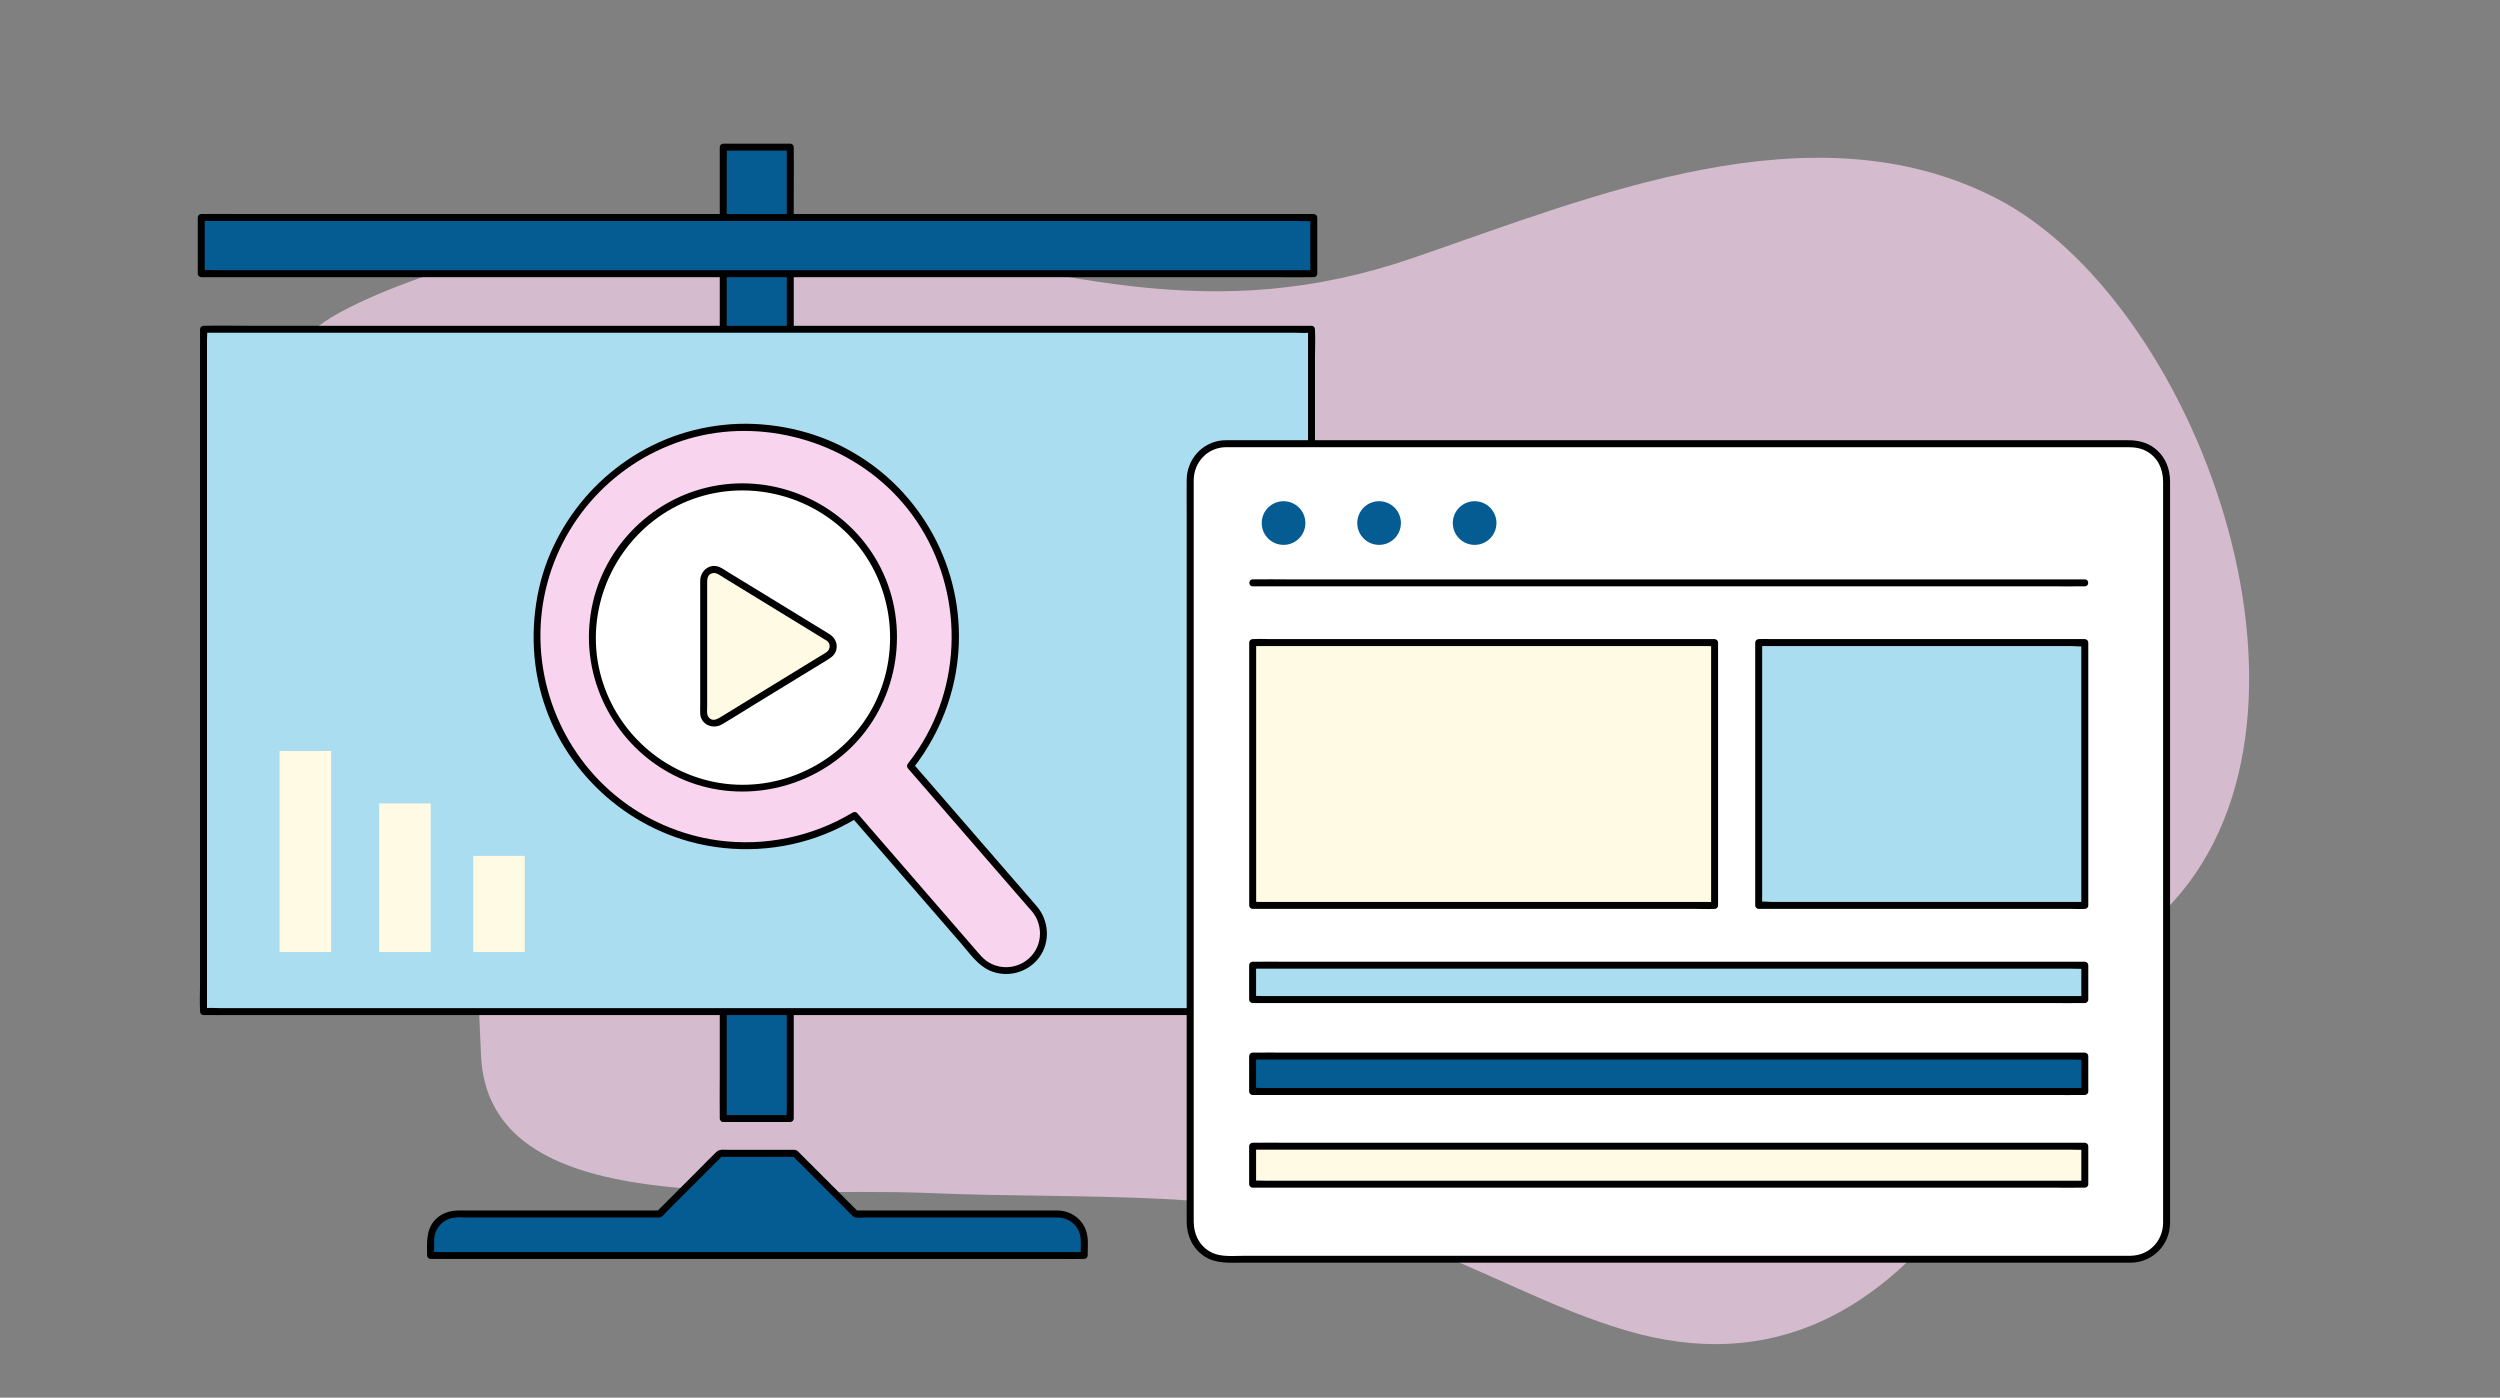 <?xml version="1.0" encoding="UTF-8"?>
<svg id="uuid-298c0888-c5fa-4056-989c-a93587991401" data-name="图层 1" xmlns="http://www.w3.org/2000/svg" viewBox="0 0 359.53 201">
  <rect x="0" y="0" width="359.53" height="201" fill="#808080" stroke="none"/>
  <defs>
    <style>
      .uuid-23aefea7-0b53-4353-b894-775fa19d7ce9 {
        fill: #f9d4ef;
      }

      .uuid-40c89cf6-b1a2-4311-8b82-c37b2fb32b07 {
        fill: #045c93;
      }

      .uuid-49adf420-739c-4a7f-943a-5ca9e608e7df {
        fill: #fff;
      }

      .uuid-c4b46045-3e5b-440e-b40f-502db894a7dd {
        fill: #fffae3;
      }

      .uuid-d5eadee5-d744-4da9-8902-7ed7c1ca17fe {
        fill: #abddf0;
      }

      .uuid-a21f289a-d0ac-491a-9d31-85261b52bcff {
        opacity: .7;
      }
    </style>
  </defs>
  <g class="uuid-a21f289a-d0ac-491a-9d31-85261b52bcff">
    <path class="uuid-23aefea7-0b53-4353-b894-775fa19d7ce9" d="M202.86,178.76c-.79-.29-1.58-.57-2.38-.83-21.49-7.16-44.48-5.39-66.69-6.35-24-1.03-63.65,4.23-64.62-19.91-.59-14.62-1.61-36.8-8.46-48.34-7.09-11.93-32.26-44.71-14.02-57.07,10.21-6.92,48.37-18.63,72.16-13.68,34.14,7.1,55.63,14.38,84.41,4.5,25.75-8.84,57.25-22.12,83.68-8.64,28.87,14.72,50.49,73.75,25.62,101.21-11.39,12.57-19.68,27.53-29.44,41.43-12.44,17.71-28.43,26.35-49.12,20.3-10.72-3.13-20.63-8.79-31.14-12.62Z"/>
  </g>
  <g>
    <g>
      <rect class="uuid-40c89cf6-b1a2-4311-8b82-c37b2fb32b07" x="104.01" y="21.16" width="9.64" height="139.69"/>
      <path d="M104.51,160.85V23.27c0-.61,.05-1.26,0-1.87,0-.08,0-.16,0-.24l-.5,.5h9.64l-.5-.5V158.75c0,.61-.05,1.26,0,1.87,0,.08,0,.16,0,.24l.5-.5h-9.64c-.64,0-.64,1,0,1h9.64c.27,0,.5-.23,.5-.5V26.83c0-1.81,.03-3.62,0-5.43,0-.08,0-.16,0-.24,0-.27-.23-.5-.5-.5h-9.64c-.27,0-.5,.23-.5,.5V155.18c0,1.81-.03,3.62,0,5.43,0,.08,0,.16,0,.24,0,.64,1,.64,1,0Z"/>
    </g>
    <g>
      <rect class="uuid-d5eadee5-d744-4da9-8902-7ed7c1ca17fe" x="29.27" y="47.34" width="159.34" height="98.13"/>
      <path d="M188.61,144.98H31.67c-.7,0-1.43-.07-2.13,0-.09,0-.18,0-.27,0l.5,.5V48.82c0-.41,.07-.9,0-1.31,0-.05,0-.11,0-.16l-.5,.5H186.21c.7,0,1.43,.07,2.13,0,.09,0,.18,0,.27,0l-.5-.5v94.16c0,1.26-.07,2.55,0,3.81,0,.05,0,.11,0,.16,0,.64,1,.64,1,0V51.32c0-1.26,.07-2.55,0-3.81,0-.05,0-.11,0-.16,0-.27-.23-.5-.5-.5H35.74c-2.06,0-4.13-.04-6.2,0-.09,0-.18,0-.27,0-.27,0-.5,.23-.5,.5v94.16c0,1.26-.07,2.55,0,3.81,0,.05,0,.11,0,.16,0,.27,.23,.5,.5,.5H182.14c2.06,0,4.13,.04,6.2,0,.09,0,.18,0,.27,0,.64,0,.64-1,0-1Z"/>
    </g>
    <rect class="uuid-c4b46045-3e5b-440e-b40f-502db894a7dd" x="40.21" y="108" width="7.41" height="28.91"/>
    <rect class="uuid-c4b46045-3e5b-440e-b40f-502db894a7dd" x="54.53" y="115.54" width="7.41" height="21.37"/>
    <rect class="uuid-c4b46045-3e5b-440e-b40f-502db894a7dd" x="68.06" y="123.08" width="7.41" height="13.83"/>
    <g>
      <path class="uuid-40c89cf6-b1a2-4311-8b82-c37b2fb32b07" d="M152.17,174.58h-29.12l-8.73-8.73h-10.77l-8.73,8.73h-29.12c-2.08,0-3.77,1.69-3.77,3.77v2.2h94v-2.2c0-2.08-1.69-3.77-3.77-3.77Z"/>
      <path d="M152.17,174.08h-29.12l.35,.15c-1.76-1.76-3.52-3.52-5.28-5.28l-2.93-2.93c-.17-.17-.33-.37-.51-.51-.26-.2-.58-.15-.89-.15h-8.96c-.61,0-1.32-.15-1.79,.29-.84,.8-1.64,1.64-2.46,2.46-2.04,2.04-4.08,4.08-6.12,6.12l.35-.15h-28.76c-1.37,0-2.68,.41-3.6,1.49-1.22,1.44-1.03,3.23-1.03,4.98,0,.27,.23,.5,.5,.5h90.18c1.22,0,2.44,.03,3.66,0,.05,0,.11,0,.16,0,.27,0,.5-.23,.5-.5,0-1.1,.14-2.34-.18-3.41-.54-1.82-2.22-3.01-4.09-3.05-.64-.01-.64,.99,0,1,1.68,.04,3.13,1.3,3.26,3.01,.06,.81,0,1.64,0,2.46l.5-.5H63.36c-.41,0-.85-.05-1.26,0-.05,0-.11,0-.16,0l.5,.5c0-.76-.02-1.53,0-2.29,.05-1.58,1.25-2.94,2.82-3.15,.71-.1,1.47-.03,2.18-.03h26.96c.21,0,.48,.04,.68-.07,.31-.17,.59-.56,.83-.81l7.79-7.79,.2-.2-.35,.15h10.77l-.35-.15c2.12,2.12,4.24,4.24,6.36,6.36l1.66,1.66c.23,.23,.45,.5,.7,.7,.38,.3,1.17,.15,1.62,.15h27.86c.64,0,.64-1,0-1Z"/>
    </g>
    <g>
      <path class="uuid-23aefea7-0b53-4353-b894-775fa19d7ce9" d="M148.69,130.62l-17.74-20.48c4.04-5.12,6.46-11.59,6.46-18.63,0-16.62-13.47-30.1-30.1-30.1s-30.1,13.47-30.1,30.1,13.47,30.1,30.1,30.1c5.71,0,11.05-1.59,15.6-4.35l17.81,20.56c1.99,2.2,5.38,2.37,7.58,.39,2.2-1.99,2.37-5.38,.39-7.58Z"/>
      <path d="M149.05,130.27c-1.99-2.3-3.99-4.6-5.98-6.9-3.19-3.68-6.38-7.37-9.58-11.05-.73-.84-1.46-1.68-2.19-2.52v.71c4.28-5.46,6.65-12.21,6.61-19.15-.03-5.74-1.7-11.43-4.79-16.27s-7.25-8.51-12.22-10.98-11.11-3.63-16.89-3-10.99,2.78-15.45,6.25c-4.4,3.42-7.81,8.01-9.82,13.21s-2.56,11.47-1.39,17.18,3.81,10.62,7.65,14.71,8.8,7.1,14.21,8.58c6.35,1.74,13.25,1.38,19.37-1.06,1.59-.63,3.12-1.4,4.59-2.28l-.61-.08c3.17,3.66,6.35,7.32,9.52,10.98l6.14,7.08c1.19,1.38,2.37,3.12,4.09,3.89,2.52,1.12,5.52,.32,7.15-1.9s1.4-5.33-.41-7.4c-.42-.49-1.13,.22-.71,.71,1.63,1.87,1.65,4.73-.07,6.56s-4.54,2.07-6.51,.57c-.48-.37-.86-.84-1.26-1.29l-1.81-2.09c-4.02-4.64-8.04-9.28-12.06-13.92-1.12-1.3-2.25-2.59-3.37-3.89-.14-.16-.43-.19-.61-.08-5.79,3.49-12.66,4.93-19.37,4.02-5.41-.74-10.59-3-14.79-6.48-8.59-7.1-12.54-18.68-10.02-29.55s10.89-19.27,21.48-21.98,22.61,.97,29.89,9.49c7.88,9.21,9.27,22.76,3.43,33.39-.78,1.43-1.68,2.79-2.69,4.07-.18,.22-.2,.48,0,.71,1.99,2.3,3.99,4.6,5.98,6.9,3.19,3.68,6.38,7.37,9.58,11.05,.73,.84,1.46,1.68,2.19,2.52,.42,.49,1.13-.22,.71-.71Z"/>
    </g>
    <g>
      <circle class="uuid-49adf420-739c-4a7f-943a-5ca9e608e7df" cx="106.86" cy="91.69" r="21.68"/>
      <path d="M85.69,91.69c.03-8.81,5.64-16.92,13.95-19.92,8.34-3.01,17.85-.41,23.52,6.39,5.72,6.85,6.44,16.88,1.82,24.5s-13.67,11.56-22.35,9.78-15.31-8.81-16.69-17.44c-.18-1.1-.25-2.21-.25-3.32,0-.64-1-.64-1,0,.04,9.22,5.87,17.62,14.53,20.82,8.72,3.22,18.85,.47,24.75-6.71s6.71-17.61,1.87-25.59c-4.81-7.94-14.3-12.09-23.4-10.26s-16.12,9.28-17.49,18.32c-.17,1.13-.26,2.27-.26,3.41,0,.64,1,.64,1,0Z"/>
    </g>
    <g>
      <path class="uuid-c4b46045-3e5b-440e-b40f-502db894a7dd" d="M119.11,91.68l-15.63-9.56c-1-.61-2.29,.11-2.29,1.28v19.13c0,1.17,1.28,1.89,2.29,1.28l15.63-9.56c.96-.59,.96-1.98,0-2.56Z"/>
      <path d="M119.36,91.24c-3.9-2.39-7.8-4.77-11.7-7.16l-2.87-1.75c-.43-.26-.86-.58-1.32-.78-1.4-.59-2.75,.52-2.77,1.95-.01,.65,0,1.31,0,1.96v15.8c0,.47-.03,.95,0,1.42,.13,1.55,1.83,2.25,3.11,1.5,1.66-.97,3.28-2.01,4.92-3.01l7.52-4.6,2.51-1.53c.66-.4,1.31-.78,1.51-1.6,.22-.88-.18-1.7-.91-2.2-.53-.36-1.03,.5-.5,.86,.64,.44,.59,1.28-.02,1.71-.13,.09-.28,.17-.42,.26l-2.13,1.3-6.89,4.22-5.61,3.44c-.58,.35-1.29,.83-1.87,.13-.33-.4-.22-1.1-.22-1.58v-17.5c0-.67-.06-1.5,.82-1.66,.54-.1,1.07,.35,1.51,.62l2.45,1.5c4.04,2.47,8.08,4.94,12.12,7.42l.27,.16c.55,.34,1.05-.53,.5-.86Z"/>
    </g>
    <g>
      <rect class="uuid-40c89cf6-b1a2-4311-8b82-c37b2fb32b07" x="28.94" y="31.28" width="160" height="8.08"/>
      <path d="M188.94,38.86H31.35c-.7,0-1.44-.07-2.14,0-.09,0-.18,0-.27,0l.5,.5v-8.08l-.5,.5H186.53c.7,0,1.44,.07,2.14,0,.09,0,.18,0,.27,0l-.5-.5v8.08c0,.64,1,.64,1,0v-8.08c0-.27-.23-.5-.5-.5H35.43c-2.07,0-4.15-.04-6.22,0-.09,0-.18,0-.27,0-.27,0-.5,.23-.5,.5v8.08c0,.27,.23,.5,.5,.5H182.44c2.07,0,4.15,.04,6.22,0,.09,0,.18,0,.27,0,.64,0,.64-1,0-1Z"/>
    </g>
  </g>
  <g>
    <rect class="uuid-49adf420-739c-4a7f-943a-5ca9e608e7df" x="171.18" y="63.81" width="140.41" height="117.28" rx="5.12" ry="5.12"/>
    <path d="M306.47,180.6h-24.06c-5.18,0-10.36,0-15.54,0h-87.97c-1.46,0-3.21,.2-4.56-.43-1.8-.84-2.67-2.61-2.67-4.52v-10.73c0-4.51,0-9.02,0-13.53,0-5.52,0-11.03,0-16.55v-17.72c0-5.75,0-11.5,0-17.26v-25.77c0-1.67,0-3.35,0-5.02,.01-2.6,1.98-4.72,4.62-4.76,.28,0,.57,0,.85,0h16.75c4.74,0,9.48,0,14.21,0,5.53,0,11.07,0,16.6,0,5.91,0,11.82,0,17.73,0h17.59c5.48,0,10.97,0,16.45,0h29.48c1.01,0,1.97,.11,2.87,.65,1.57,.93,2.26,2.58,2.26,4.34v17.21c0,5.1,0,10.21,0,15.31v72.43c0,.53,0,1.05,0,1.58-.01,2.61-1.98,4.71-4.62,4.76-.64,.01-.64,1.01,0,1,3.13-.06,5.58-2.55,5.62-5.68,0-.48,0-.96,0-1.44v-7.83c0-4.36,0-8.71,0-13.07v-16.35c0-5.95,0-11.91,0-17.86v-50.12c0-1.85-.68-3.59-2.18-4.75-1.11-.87-2.44-1.18-3.82-1.18h-5.1c-3.39,0-6.78,0-10.17,0-4.62,0-9.24,0-13.86,0-5.51,0-11.02,0-16.53,0-5.93,0-11.86,0-17.79,0s-11.92,0-17.87,0c-5.58,0-11.15,0-16.73,0-4.78,0-9.57,0-14.35,0h-16.65c-.41,0-.83-.01-1.24,.02-2.94,.28-5.1,2.75-5.13,5.67-.02,1.57,0,3.14,0,4.71v10.8c0,4.97,0,9.94,0,14.91s0,11.62,0,17.42,0,11.95,0,17.93v38.98c0,.65,0,1.3,0,1.95,0,1.96,.81,3.77,2.45,4.91s3.58,.98,5.48,.98h20.09c5.15,0,10.3,0,15.45,0,5.77,0,11.54,0,17.3,0h75.02c.64,0,.64-1,0-1Z"/>
  </g>
  <circle class="uuid-40c89cf6-b1a2-4311-8b82-c37b2fb32b07" cx="184.59" cy="75.22" r="3.14"/>
  <circle class="uuid-40c89cf6-b1a2-4311-8b82-c37b2fb32b07" cx="198.33" cy="75.22" r="3.14"/>
  <circle class="uuid-40c89cf6-b1a2-4311-8b82-c37b2fb32b07" cx="212.07" cy="75.22" r="3.14"/>
  <path d="M180.15,84.32h114.81c1.55,0,3.11,.03,4.67,0,.07,0,.13,0,.2,0,.64,0,.64-1,0-1h-114.81c-1.55,0-3.11-.03-4.67,0-.07,0-.13,0-.2,0-.64,0-.64,1,0,1h0Z"/>
  <g>
    <rect class="uuid-c4b46045-3e5b-440e-b40f-502db894a7dd" x="180.15" y="92.41" width="66.44" height="37.8"/>
    <path d="M246.58,129.71h-65.43c-.28,0-.61-.05-.89,0-.03,0-.08,0-.11,0l.5,.5v-37.8l-.5,.5h65.43c.28,0,.61,.05,.89,0,.03,0,.08,0,.11,0l-.5-.5v37.8c0,.64,1,.64,1,0v-37.8c0-.27-.23-.5-.5-.5h-63.73c-.86,0-1.74-.05-2.59,0-.04,0-.07,0-.11,0-.27,0-.5,.23-.5,.5v37.8c0,.27,.23,.5,.5,.5h63.73c.86,0,1.74,.05,2.59,0,.04,0,.07,0,.11,0,.64,0,.64-1,0-1Z"/>
  </g>
  <g>
    <rect class="uuid-d5eadee5-d744-4da9-8902-7ed7c1ca17fe" x="252.91" y="92.41" width="46.91" height="37.8"/>
    <path d="M299.82,129.71h-44.99c-.56,0-1.28-.12-1.83,0-.02,0-.05,0-.08,0l.5,.5v-37.8l-.5,.5h44.99c.56,0,1.28,.12,1.83,0,.02,0,.05,0,.08,0l-.5-.5v37.8c0,.64,1,.64,1,0v-37.8c0-.27-.23-.5-.5-.5h-44.99c-.61,0-1.23-.04-1.83,0-.03,0-.05,0-.08,0-.27,0-.5,.23-.5,.5v37.8c0,.27,.23,.5,.5,.5h44.99c.61,0,1.23,.04,1.83,0,.03,0,.05,0,.08,0,.64,0,.64-1,0-1Z"/>
  </g>
  <g>
    <rect class="uuid-d5eadee5-d744-4da9-8902-7ed7c1ca17fe" x="180.15" y="138.81" width="119.68" height="4.94"/>
    <path d="M299.82,143.25h-117.89c-.52,0-1.07-.05-1.59,0-.06,0-.13,0-.2,0l.5,.5v-4.94l-.5,.5h117.89c.52,0,1.07,.05,1.59,0,.06,0,.13,0,.2,0l-.5-.5v4.94c0,.64,1,.64,1,0v-4.94c0-.27-.23-.5-.5-.5h-114.81c-1.55,0-3.11-.03-4.67,0-.07,0-.13,0-.2,0-.27,0-.5,.23-.5,.5v4.94c0,.27,.23,.5,.5,.5h114.81c1.55,0,3.11,.03,4.67,0,.07,0,.13,0,.2,0,.64,0,.64-1,0-1Z"/>
  </g>
  <g>
    <rect class="uuid-40c89cf6-b1a2-4311-8b82-c37b2fb32b07" x="180.15" y="151.88" width="119.68" height="5.09"/>
    <path d="M299.82,156.47h-117.89c-.52,0-1.07-.05-1.59,0-.06,0-.13,0-.2,0l.5,.5v-5.09l-.5,.5h117.89c.52,0,1.07,.05,1.59,0,.06,0,.13,0,.2,0l-.5-.5v5.09c0,.64,1,.64,1,0v-5.09c0-.27-.23-.5-.5-.5h-114.81c-1.55,0-3.11-.03-4.67,0-.07,0-.13,0-.2,0-.27,0-.5,.23-.5,.5v5.09c0,.27,.23,.5,.5,.5h114.81c1.55,0,3.11,.03,4.67,0,.07,0,.13,0,.2,0,.64,0,.64-1,0-1Z"/>
  </g>
  <g>
    <rect class="uuid-c4b46045-3e5b-440e-b40f-502db894a7dd" x="180.15" y="164.84" width="119.68" height="5.46"/>
    <path d="M299.82,169.8h-117.89c-.52,0-1.07-.05-1.59,0-.06,0-.13,0-.2,0l.5,.5v-5.46l-.5,.5h117.89c.52,0,1.07,.05,1.59,0,.06,0,.13,0,.2,0l-.5-.5v5.46c0,.64,1,.64,1,0v-5.46c0-.27-.23-.5-.5-.5h-114.81c-1.55,0-3.11-.03-4.67,0-.07,0-.13,0-.2,0-.27,0-.5,.23-.5,.5v5.46c0,.27,.23,.5,.5,.5h114.81c1.55,0,3.11,.03,4.67,0,.07,0,.13,0,.2,0,.64,0,.64-1,0-1Z"/>
  </g>
</svg>